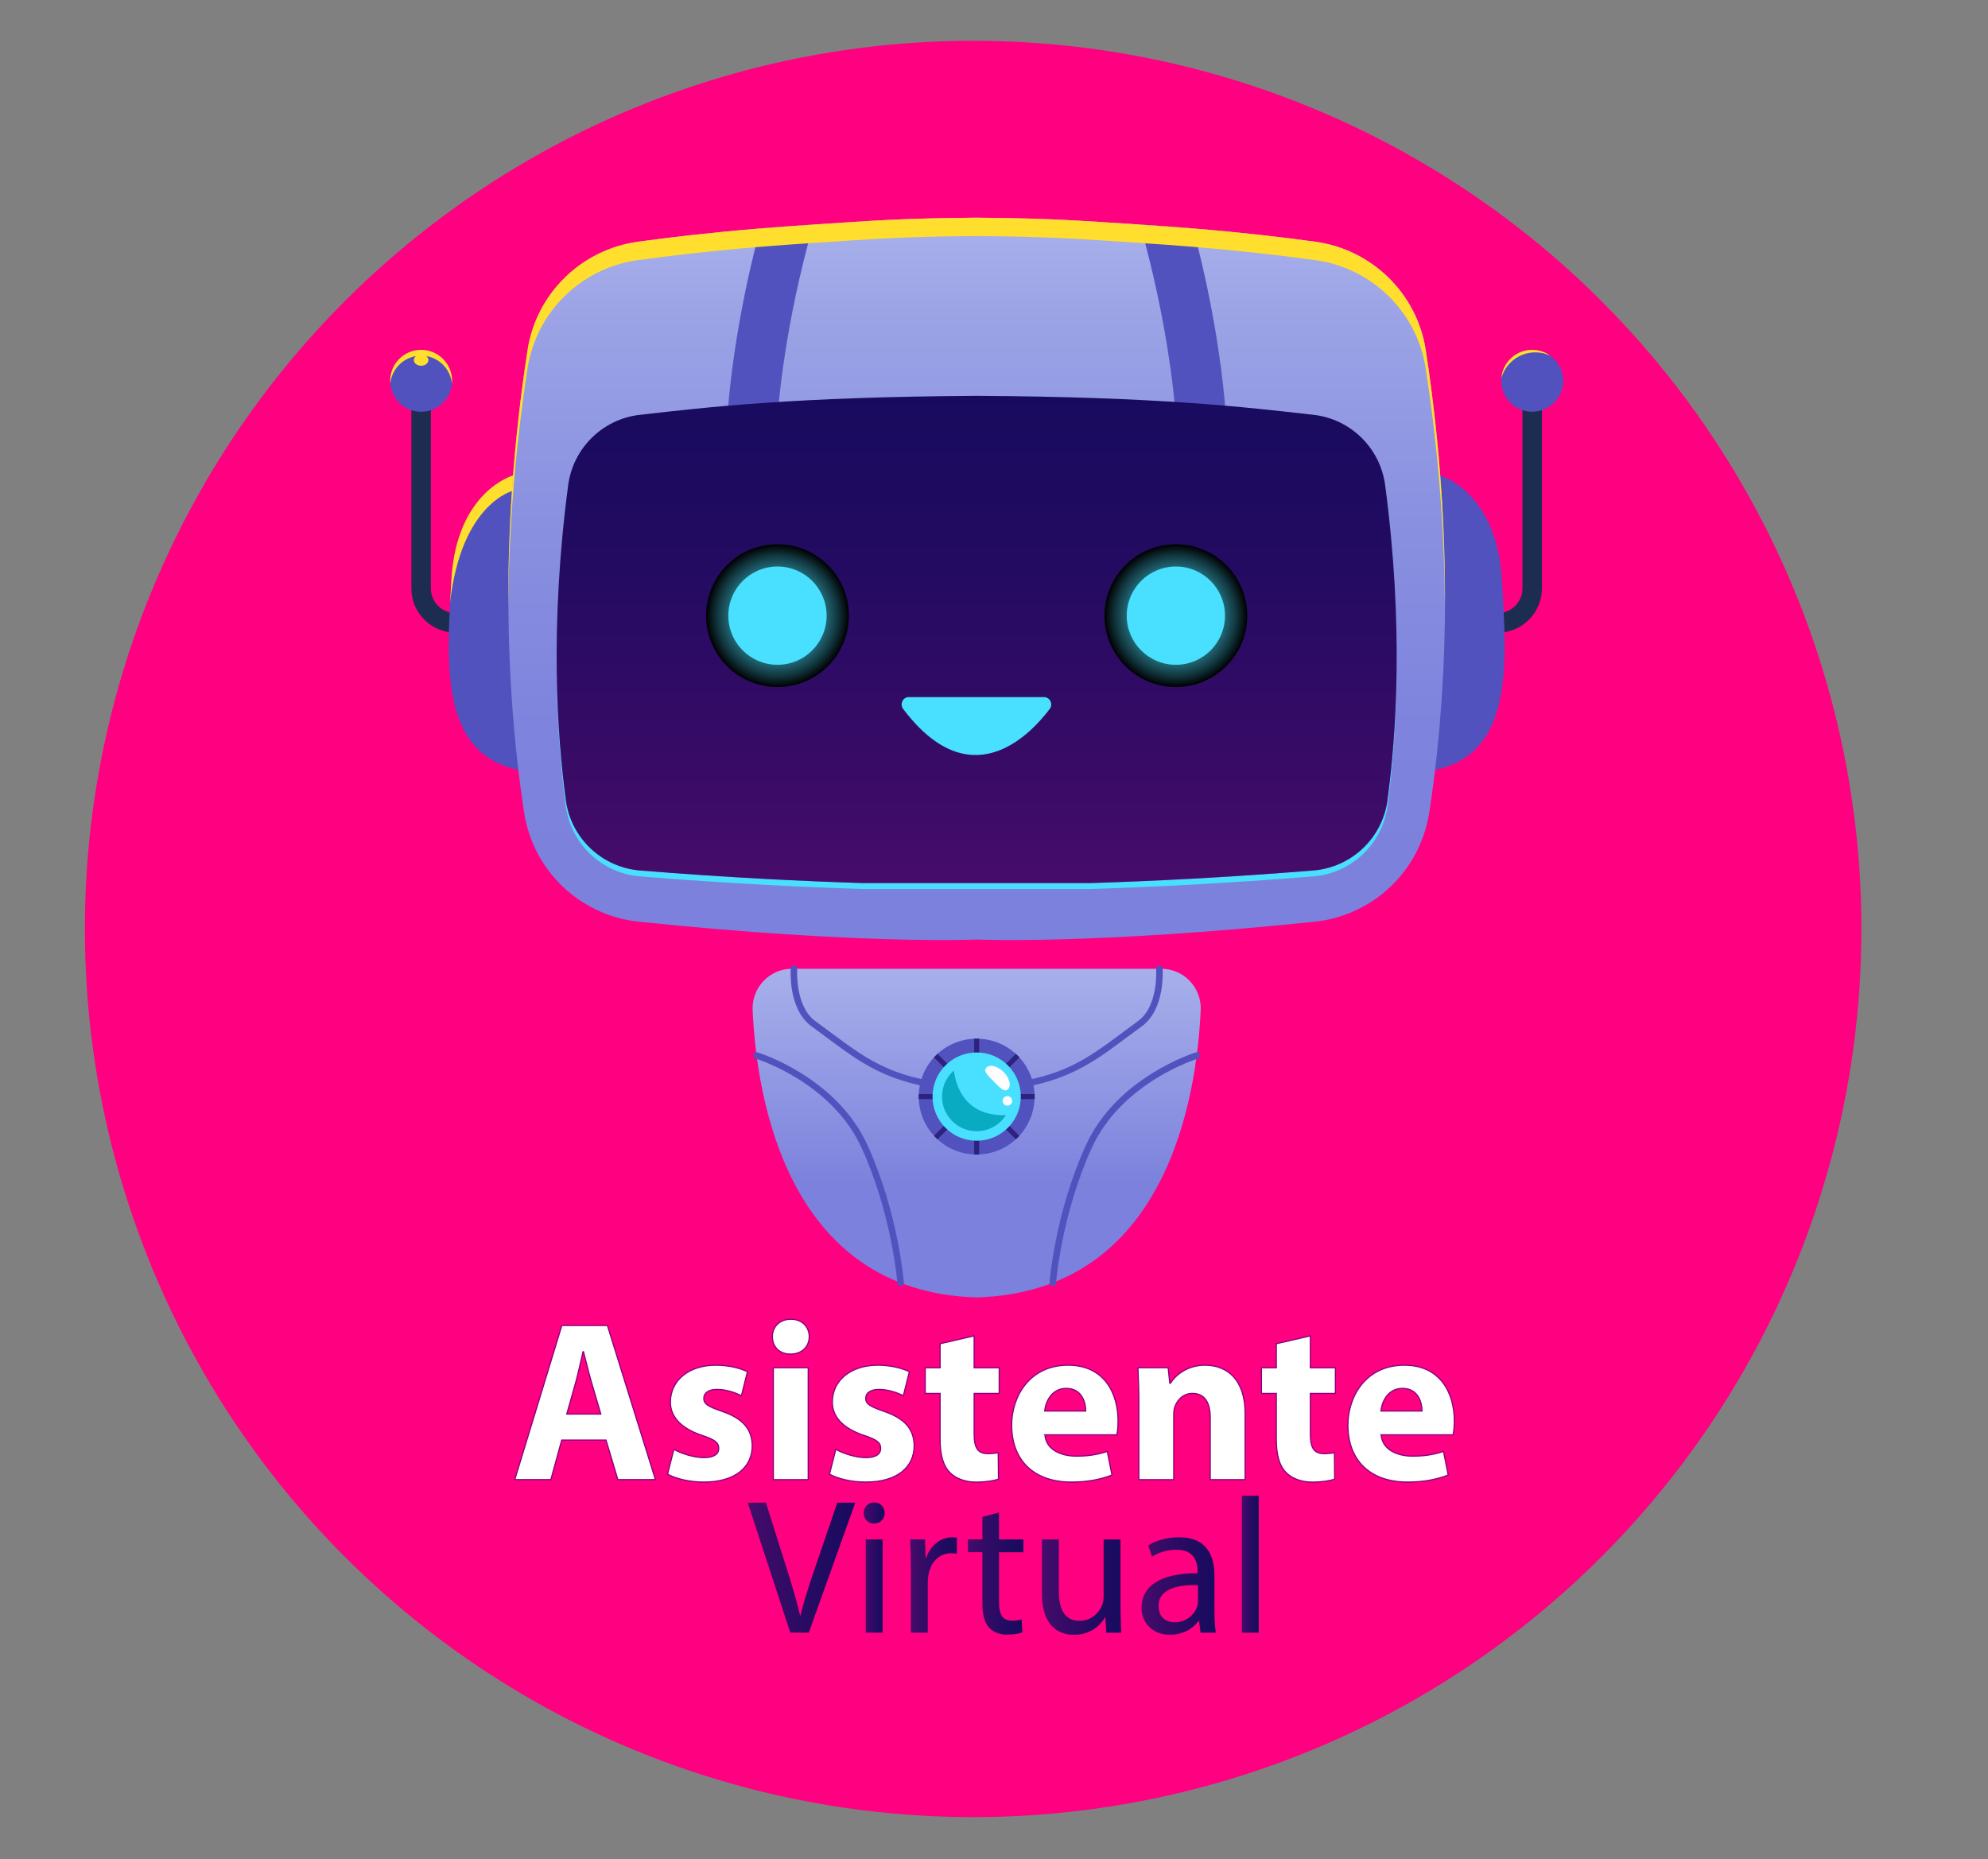 <?xml version="1.0" encoding="UTF-8"?>
<svg xmlns="http://www.w3.org/2000/svg" xmlns:xlink="http://www.w3.org/1999/xlink" viewBox="0 0 445.02 416.22">
  <rect x="0" y="0" width="445.02" height="416.22" fill="#808080" stroke="none"/>
  <defs>
    <style>
      .cls-1 {
        fill: #ffde2e;
      }

      .cls-1, .cls-2, .cls-3, .cls-4, .cls-5, .cls-6, .cls-7, .cls-8, .cls-9, .cls-10, .cls-11, .cls-12, .cls-13, .cls-14, .cls-15, .cls-16, .cls-17, .cls-18, .cls-19, .cls-20 {
        stroke-width: 0px;
      }

      .cls-2 {
        fill: url(#linear-gradient);
      }

      .cls-3 {
        fill: #48e0fe;
      }

      .cls-4 {
        fill: url(#linear-gradient-6);
      }

      .cls-21 {
        isolation: isolate;
      }

      .cls-5 {
        fill: #ff0080;
      }

      .cls-6 {
        fill: url(#linear-gradient-5);
      }

      .cls-7 {
        fill: #5252bf;
      }

      .cls-8 {
        fill: #1c2d51;
      }

      .cls-9 {
        fill: #08abc1;
      }

      .cls-10 {
        fill: #fdfcff;
      }

      .cls-11 {
        fill: url(#linear-gradient-2);
      }

      .cls-22 {
        mix-blend-mode: screen;
      }

      .cls-12 {
        fill: url(#linear-gradient-7);
      }

      .cls-13 {
        fill: url(#radial-gradient-2);
      }

      .cls-14 {
        fill: url(#linear-gradient-3);
      }

      .cls-15 {
        fill: url(#linear-gradient-9);
      }

      .cls-16 {
        fill: url(#radial-gradient);
      }

      .cls-17 {
        fill: url(#linear-gradient-8);
      }

      .cls-23 {
        fill: #fff;
        stroke: #82027e;
        stroke-miterlimit: 10;
        stroke-width: .25px;
      }

      .cls-18 {
        fill: url(#linear-gradient-10);
      }

      .cls-19 {
        fill: #2d227e;
      }

      .cls-20 {
        fill: url(#linear-gradient-4);
      }
    </style>
    <linearGradient id="linear-gradient" x1="218.63" y1="210.46" x2="218.63" y2="48.73" gradientUnits="userSpaceOnUse">
      <stop offset="0" stop-color="#7b81dc"/>
      <stop offset=".3" stop-color="#7e84dd"/>
      <stop offset=".58" stop-color="#8990e0"/>
      <stop offset=".86" stop-color="#9ba3e6"/>
      <stop offset="1" stop-color="#a8b0eb"/>
    </linearGradient>
    <linearGradient id="linear-gradient-2" x1="218.63" y1="197.7" x2="218.63" y2="88.63" gradientUnits="userSpaceOnUse">
      <stop offset="0" stop-color="#470c6b"/>
      <stop offset=".22" stop-color="#390b67"/>
      <stop offset=".7" stop-color="#210b61"/>
      <stop offset="1" stop-color="#180b5f"/>
    </linearGradient>
    <radialGradient id="radial-gradient" cx="263.22" cy="137.83" fx="263.22" fy="137.83" r="15.98" gradientUnits="userSpaceOnUse">
      <stop offset="0" stop-color="#48e0fe"/>
      <stop offset=".1" stop-color="#46dbf8"/>
      <stop offset=".22" stop-color="#41cce8"/>
      <stop offset=".36" stop-color="#3ab5cd"/>
      <stop offset=".51" stop-color="#2f94a8"/>
      <stop offset=".67" stop-color="#226a79"/>
      <stop offset=".84" stop-color="#123840"/>
      <stop offset="1" stop-color="#000"/>
    </radialGradient>
    <radialGradient id="radial-gradient-2" cx="174.04" fx="174.04" xlink:href="#radial-gradient"/>
    <linearGradient id="linear-gradient-3" x1="218.63" y1="265.88" x2="218.63" y2="216.84" gradientUnits="userSpaceOnUse">
      <stop offset="0" stop-color="#7b81dc"/>
      <stop offset="1" stop-color="#a8b0eb"/>
    </linearGradient>
    <linearGradient id="linear-gradient-4" x1="167.39" y1="350.96" x2="191.46" y2="350.96" xlink:href="#linear-gradient-2"/>
    <linearGradient id="linear-gradient-5" x1="193.33" y1="350.94" x2="198.04" y2="350.94" xlink:href="#linear-gradient-2"/>
    <linearGradient id="linear-gradient-6" x1="203.73" y1="354.84" x2="214.2" y2="354.84" xlink:href="#linear-gradient-2"/>
    <linearGradient id="linear-gradient-7" x1="216.67" y1="352.29" x2="229.08" y2="352.29" xlink:href="#linear-gradient-2"/>
    <linearGradient id="linear-gradient-8" x1="233.23" y1="355.31" x2="251" y2="355.31" xlink:href="#linear-gradient-2"/>
    <linearGradient id="linear-gradient-9" x1="255.53" y1="355.07" x2="272.17" y2="355.07" xlink:href="#linear-gradient-2"/>
    <linearGradient id="linear-gradient-10" x1="277.99" y1="350.19" x2="281.77" y2="350.19" xlink:href="#linear-gradient-2"/>
  </defs>
  <g class="cls-21">
    <g id="Capa_1" data-name="Capa 1">
      <circle class="cls-5" cx="217.84" cy="207.97" r="198.84"/>
      <g>
        <g>
          <path class="cls-8" d="m108.67,141.63h-6.69c-5.45,0-9.89-4.44-9.89-9.89v-46.49c0-1.21.98-2.18,2.18-2.18s2.18.98,2.18,2.18v46.49c0,3.04,2.48,5.52,5.52,5.52h6.69c1.21,0,2.18.98,2.18,2.18s-.98,2.18-2.18,2.18Z"/>
          <path class="cls-8" d="m335.28,141.63h-6.69c-1.21,0-2.18-.98-2.18-2.18s.98-2.18,2.18-2.18h6.69c3.04,0,5.52-2.48,5.52-5.52v-46.49c0-1.21.98-2.18,2.18-2.18s2.18.98,2.18,2.18v46.49c0,5.45-4.44,9.89-9.89,9.89Z"/>
          <path class="cls-7" d="m116.03,172.36c-15.83-3.33-16.23-19.7-15.28-37.39,0,0,0-.01,0-.02.1-1.78.2-3.57.31-5.36,1.2-19.64,13.79-23.14,13.79-23.14.65-.08,1.28-.08,1.89,0,18.19,2.19,16.14,69.45-.72,65.9Z"/>
          <circle class="cls-7" cx="94.27" cy="85.25" r="6.93"/>
          <path class="cls-7" d="m322.4,106.46s12.59,3.5,13.79,23.14c1.2,19.63,2.47,39.09-14.96,42.76-17.43,3.67-19.03-68.28,1.16-65.9Z"/>
          <circle class="cls-7" cx="342.99" cy="85.25" r="6.93"/>
          <path class="cls-1" d="m116.75,106.45l-1.83,3.39s-11.68,2.69-14.17,25.1c.1-1.78.2-3.57.31-5.36,1.2-19.64,13.79-23.14,13.79-23.14.65-.08,1.28-.08,1.89,0Z"/>
          <path class="cls-1" d="m101.2,85.25c0,.22,0,.43-.03.65-.33-3.52-3.29-6.28-6.9-6.28s-6.58,2.76-6.9,6.28c-.02-.22-.03-.43-.03-.65,0-3.83,3.1-6.93,6.93-6.93s6.93,3.11,6.93,6.93Z"/>
          <ellipse class="cls-1" cx="94.27" cy="80.61" rx="1.63" ry="1.27"/>
          <path class="cls-1" d="m347.05,79.63c-1.02-.48-2.16-.75-3.36-.75-3.63,0-6.68,2.44-7.61,5.77.3-3.55,3.28-6.33,6.91-6.33,1.51,0,2.92.49,4.06,1.32Z"/>
        </g>
        <path class="cls-2" d="m319.93,181.91c-2,13.03-12.55,23.08-25.67,24.44-49.98,5.18-75.63,3.99-75.63,3.99,0,0-25.65,1.19-75.63-3.99-13.12-1.36-23.67-11.41-25.67-24.44-3.34-21.72-6.21-58.23.78-103.55,1.95-12.65,12.02-22.48,24.69-24.24,7.22-1,16.33-2.06,27.37-2.98,3.74-.31,7.7-.61,11.89-.87,12.84-.83,19.51-1.42,36.58-1.54,17.07.13,23.73.72,36.58,1.54,4.18.27,8.15.56,11.89.87,11.04.91,20.15,1.97,27.37,2.98,12.67,1.76,22.74,11.59,24.69,24.24,6.99,45.32,4.12,81.83.78,103.55Z"/>
        <path class="cls-7" d="m182.05,50.27c-.76,2.67-1.88,6.84-3.07,12-2.09,9.16-4.38,21.45-5.14,34.12-.18,2.98-2.65,5.27-5.59,5.27-.11,0-.23,0-.34-.01-3.09-.19-5.44-2.85-5.26-5.94,1.1-18.13,5-35.14,7.52-44.56,3.74-.31,7.7-.61,11.89-.87Z"/>
        <path class="cls-7" d="m255.21,50.27c.76,2.67,1.88,6.84,3.07,12,2.09,9.16,4.38,21.45,5.14,34.12.18,2.98,2.65,5.27,5.59,5.27.11,0,.23,0,.34-.01,3.09-.19,5.44-2.85,5.26-5.94-1.1-18.13-5-35.14-7.52-44.56-3.74-.31-7.7-.61-11.89-.87Z"/>
        <g>
          <path class="cls-3" d="m312.66,147.64c.03,13.69-.98,24.83-2.07,32.85-1.16,8.49-8.08,15.02-16.62,15.71-19.38,1.57-36.39,2.4-49.93,2.82h-50.83c-13.53-.42-30.55-1.24-49.93-2.82-8.54-.69-15.46-7.22-16.62-15.71-1.09-8.02-2.1-19.16-2.07-32.85.03,13.09,1.01,23.77,2.07,31.53,1.16,8.49,8.08,15.02,16.62,15.71,19.38,1.57,36.39,2.4,49.93,2.82h50.83c13.53-.42,30.55-1.24,49.93-2.82,8.54-.69,15.46-7.22,16.62-15.71,1.06-7.76,2.04-18.44,2.07-31.53Z"/>
          <path class="cls-11" d="m310.59,179.17c-1.16,8.49-8.08,15.02-16.61,15.71-19.38,1.57-36.4,2.4-49.93,2.82h-50.83c-13.53-.42-30.55-1.24-49.93-2.82-8.54-.69-15.46-7.22-16.61-15.71-1.97-14.47-3.67-39.09.51-70.55,1.1-8.31,7.71-14.8,16.03-15.75,15.16-1.72,34.59-4.02,75.41-4.25,40.82.22,60.25,2.53,75.41,4.25,8.32.94,14.93,7.44,16.03,15.75,4.18,31.46,2.49,56.08.51,70.55Z"/>
          <g>
            <path class="cls-3" d="m203.48,156.06h30.19c1.36,0,2.14,1.56,1.32,2.65-4.7,6.21-17.92,19.73-32.82,0-.82-1.09-.06-2.66,1.31-2.66Z"/>
            <g class="cls-22">
              <circle class="cls-16" cx="263.22" cy="137.83" r="15.98"/>
            </g>
            <g class="cls-22">
              <circle class="cls-13" cx="174.04" cy="137.83" r="15.98"/>
            </g>
            <circle class="cls-3" cx="263.22" cy="137.83" r="11"/>
            <circle class="cls-3" cx="174.04" cy="137.83" r="11"/>
          </g>
        </g>
        <path class="cls-1" d="m323.45,135.85c-.1-15.82-1.27-33.77-4.3-53.37-1.95-12.65-12.02-22.48-24.69-24.24-7.22-1-16.33-2.06-27.37-2.98-3.74-.31-7.7-.61-11.89-.87-12.84-.83-19.51-1.42-36.58-1.55-17.07.13-23.73.72-36.58,1.55-4.19.26-8.15.56-11.89.87-11.03.91-20.15,1.98-27.37,2.98-12.67,1.76-22.74,11.59-24.69,24.24-3.02,19.6-4.2,37.55-4.3,53.37-.1-16.8,1.01-36.17,4.3-57.49,1.95-12.65,12.02-22.48,24.69-24.24,7.22-1,16.33-2.06,27.37-2.97,3.74-.31,7.7-.61,11.89-.87,12.84-.83,19.51-1.42,36.58-1.54,17.07.13,23.73.72,36.58,1.54,4.19.26,8.15.56,11.89.87,11.04.91,20.15,1.97,27.37,2.97,12.67,1.76,22.74,11.59,24.69,24.24,3.29,21.32,4.39,40.69,4.3,57.49Z"/>
      </g>
      <g>
        <path class="cls-14" d="m218.63,290.46c-42.55-1.24-49.28-44.83-50.15-64.32-.23-5.04,3.79-9.26,8.83-9.26h82.64c5.05,0,9.06,4.22,8.83,9.26-.88,19.49-7.6,63.08-50.16,64.32Z"/>
        <path class="cls-7" d="m201.6,287.92c-.38,0-.7-.29-.72-.67-.01-.15-1.22-15.44-8.04-30.33-6.73-14.7-23.51-19.87-23.68-19.92-.38-.12-.6-.52-.49-.91.12-.38.52-.6.91-.49.17.05,17.57,5.4,24.58,20.71,6.93,15.13,8.15,30.67,8.17,30.82.03.4-.27.75-.67.78-.02,0-.04,0-.06,0Z"/>
        <path class="cls-7" d="m218.63,244.54s-.03,0-.04,0c-18.39-.97-24.48-5.51-33.69-12.38-1.04-.78-2.12-1.58-3.27-2.42-5.22-3.81-4.64-12.53-4.62-12.9.03-.4.38-.7.78-.67.4.03.7.38.67.78,0,.08-.54,8.29,4.02,11.62,1.15.84,2.24,1.65,3.29,2.43,9.32,6.95,14.95,11.14,32.9,12.09.4.02.71.36.69.76-.02.39-.34.69-.73.69Z"/>
        <path class="cls-7" d="m235.66,287.92s-.04,0-.05,0c-.4-.03-.7-.38-.67-.78.01-.16,1.24-15.69,8.17-30.82,7.01-15.31,24.41-20.66,24.58-20.71.39-.11.79.1.91.49s-.1.79-.49.91c-.17.05-16.95,5.23-23.68,19.92-6.82,14.89-8.03,30.17-8.04,30.33-.03.38-.35.67-.72.67Z"/>
        <path class="cls-7" d="m218.63,244.54c-.38,0-.71-.3-.73-.69-.02-.4.29-.74.69-.76,17.95-.95,23.58-5.14,32.9-12.09,1.05-.78,2.13-1.59,3.29-2.43,4.58-3.34,4.03-11.54,4.02-11.62-.03-.4.27-.75.67-.78.4-.03.75.27.78.67.03.37.61,9.09-4.62,12.9-1.15.84-2.23,1.64-3.27,2.42-9.22,6.87-15.3,11.41-33.69,12.38-.01,0-.03,0-.04,0Z"/>
        <g>
          <circle class="cls-7" cx="218.63" cy="245.5" r="12.97"/>
          <g>
            <rect class="cls-19" x="218.07" y="232.53" width="1.12" height="25.95"/>
            <rect class="cls-19" x="205.66" y="244.94" width="25.95" height="1.12" transform="translate(-109.56 226.5) rotate(-45)"/>
            <rect class="cls-19" x="205.66" y="244.94" width="25.95" height="1.12"/>
            <rect class="cls-19" x="218.07" y="232.53" width="1.12" height="25.95" transform="translate(-109.56 226.5) rotate(-45)"/>
          </g>
          <circle class="cls-3" cx="218.63" cy="245.5" r="9.88"/>
          <path class="cls-10" d="m225.64,243.85c-.8.8-1.8-.36-3.14-1.7s-2.49-2.34-1.7-3.14,2.53-.36,3.86.98c1.34,1.34,1.77,3.06.98,3.86Z"/>
          <circle class="cls-10" cx="225.51" cy="246.46" r="1.07"/>
          <path class="cls-9" d="m225.16,249.68c-1.38,2.15-3.78,3.57-6.53,3.57-4.28,0-7.75-3.47-7.75-7.75,0-2.33,1.02-4.42,2.65-5.84.48,3.73,2.61,10.22,11.63,10.01Z"/>
        </g>
      </g>
      <g>
        <path class="cls-23" d="m125.74,322.39l-2.43,8.85h-8.07l10.53-34.49h10.2l10.74,34.49h-8.4l-2.65-8.85h-9.92Zm8.76-5.81l-2.15-7.33c-.59-2.04-1.2-4.63-1.73-6.64h-.11c-.5,2.03-1.03,4.65-1.58,6.65l-2.06,7.32h7.63Z"/>
        <path class="cls-23" d="m150.87,324.47c1.42.87,4.41,1.86,6.68,1.86s3.35-.79,3.35-2.07-.8-1.93-3.68-2.9c-5.21-1.71-7.17-4.55-7.14-7.49,0-4.7,3.97-8.23,10.18-8.23,2.93,0,5.52.69,7.05,1.46l-1.35,5.36c-1.13-.59-3.31-1.41-5.43-1.41-1.9,0-2.99.76-2.99,2.02s.99,1.83,4.06,2.89c4.75,1.61,6.74,4.06,6.78,7.71,0,4.67-3.65,8.12-10.83,8.12-3.26,0-6.2-.74-8.11-1.76l1.41-5.56Z"/>
        <path class="cls-23" d="m181.14,299.25c.01,2.17-1.59,3.89-4.18,3.89s-4.06-1.73-4.05-3.89c0-2.23,1.63-3.9,4.13-3.9s4.08,1.67,4.11,3.9Zm-8.02,32v-25.05h7.8v25.05h-7.8Z"/>
        <path class="cls-23" d="m187.12,324.47c1.42.87,4.41,1.86,6.68,1.86s3.35-.79,3.35-2.07-.8-1.93-3.68-2.9c-5.21-1.71-7.17-4.55-7.14-7.49,0-4.7,3.97-8.23,10.18-8.23,2.93,0,5.52.69,7.05,1.46l-1.35,5.36c-1.13-.59-3.31-1.41-5.43-1.41-1.9,0-2.99.76-2.99,2.02s.99,1.83,4.06,2.89c4.75,1.61,6.74,4.06,6.78,7.71,0,4.67-3.65,8.12-10.83,8.12-3.26,0-6.2-.74-8.11-1.76l1.41-5.56Z"/>
        <path class="cls-23" d="m218.06,299.06v7.15h5.61v5.74h-5.61v9.08c0,3.02.75,4.41,3.08,4.41,1,0,1.78-.1,2.31-.23l.06,5.92c-1,.36-2.86.67-5.04.67-2.52,0-4.62-.88-5.87-2.18-1.45-1.48-2.15-3.87-2.15-7.42v-10.25h-3.33v-5.74h3.33v-5.38l7.62-1.76Z"/>
        <path class="cls-23" d="m233.91,321.23c.23,3.23,3.43,4.77,7.06,4.77,2.63,0,4.79-.35,6.89-1.06l1.05,5.27c-2.59,1.05-5.72,1.58-9.08,1.58-8.48,0-13.36-4.94-13.36-12.75,0-6.36,3.97-13.4,12.63-13.4,8.12,0,11.18,6.31,11.18,12.5,0,1.36-.14,2.51-.28,3.08h-16.1Zm9.14-5.33c.01-1.88-.83-5.08-4.37-5.08-3.29,0-4.62,3-4.84,5.08h9.2Z"/>
        <path class="cls-23" d="m254.94,314.2c0-3.12-.1-5.76-.2-8h6.75l.36,3.47h.16c1.01-1.61,3.56-4.03,7.74-4.03,5.12,0,8.97,3.41,8.97,10.78v14.83h-7.8v-13.88c0-3.23-1.15-5.43-3.96-5.43-2.15,0-3.41,1.5-3.95,2.94-.2.49-.27,1.23-.27,1.93v14.45h-7.8v-17.05Z"/>
        <path class="cls-23" d="m293.32,299.06v7.15h5.61v5.74h-5.61v9.08c0,3.02.75,4.41,3.08,4.41,1,0,1.78-.1,2.31-.23l.06,5.92c-1,.36-2.86.67-5.04.67-2.52,0-4.62-.88-5.87-2.18-1.45-1.48-2.15-3.87-2.15-7.42v-10.25h-3.33v-5.74h3.33v-5.38l7.62-1.76Z"/>
        <path class="cls-23" d="m309.18,321.23c.23,3.23,3.43,4.77,7.06,4.77,2.63,0,4.79-.35,6.89-1.06l1.05,5.27c-2.59,1.05-5.72,1.58-9.08,1.58-8.48,0-13.36-4.94-13.36-12.75,0-6.36,3.97-13.4,12.63-13.4,8.12,0,11.18,6.31,11.18,12.5,0,1.36-.14,2.51-.28,3.08h-16.1Zm9.14-5.33c.01-1.88-.83-5.08-4.37-5.08-3.29,0-4.62,3-4.84,5.08h9.2Z"/>
      </g>
      <g>
        <path class="cls-20" d="m176.91,365.51l-9.53-29.1h4.08l4.52,14.35c1.25,3.93,2.33,7.47,3.11,10.86h.1c.82-3.36,2.01-7.02,3.32-10.81l4.92-14.4h4.02l-10.4,29.1h-4.15Z"/>
        <path class="cls-6" d="m198.04,338.73c0,1.29-.9,2.36-2.42,2.36-1.37,0-2.3-1.07-2.29-2.36,0-1.3.97-2.37,2.36-2.37s2.34,1.04,2.34,2.37Zm-4.24,26.78v-20.88h3.78v20.88h-3.78Z"/>
        <path class="cls-4" d="m203.9,351.13c0-2.46-.06-4.57-.17-6.5h3.33l.14,4.1h.13c.98-2.8,3.28-4.57,5.81-4.57.41,0,.71.02,1.06.11v3.57c-.39-.08-.77-.11-1.29-.11-2.68,0-4.57,2.01-5.08,4.85-.1.53-.15,1.16-.15,1.78v11.15h-3.78v-14.38Z"/>
        <path class="cls-12" d="m223.63,338.62v6.01h5.46v2.88h-5.46v11.25c0,2.6.75,4.07,2.87,4.07.98,0,1.7-.12,2.2-.27l.17,2.88c-.74.29-1.92.52-3.39.52-1.74,0-3.2-.58-4.1-1.61-1.05-1.15-1.47-3-1.47-5.45v-11.4h-3.23v-2.88h3.23v-5.03l3.72-.98Z"/>
        <path class="cls-17" d="m250.83,359.8c0,2.19.07,4.06.17,5.72h-3.35l-.2-3.41h-.11c-.96,1.68-3.17,3.89-6.91,3.89-3.27,0-7.19-1.83-7.19-9.15v-12.2h3.78v11.53c0,3.98,1.24,6.69,4.67,6.69,2.54,0,4.32-1.78,5.02-3.48.2-.55.34-1.23.34-1.95v-12.79h3.78v15.16Z"/>
        <path class="cls-15" d="m268.75,365.51l-.34-2.64h-.11c-1.15,1.63-3.4,3.11-6.39,3.11-4.22,0-6.38-3-6.38-5.99,0-5.06,4.48-7.84,12.55-7.78v-.44c0-1.7-.47-4.84-4.75-4.82-1.94,0-3.98.58-5.44,1.56l-.86-2.53c1.73-1.11,4.26-1.83,6.89-1.83,6.38,0,7.94,4.36,7.94,8.55v7.81c0,1.78.08,3.56.32,5h-3.42Zm-.59-10.66c-4.11-.09-8.81.65-8.81,4.69,0,2.49,1.64,3.64,3.55,3.64,2.75,0,4.48-1.73,5.09-3.5.13-.4.18-.83.18-1.2v-3.63Z"/>
        <path class="cls-18" d="m277.99,334.86h3.78v30.66h-3.78v-30.66Z"/>
      </g>
    </g>
  </g>
</svg>